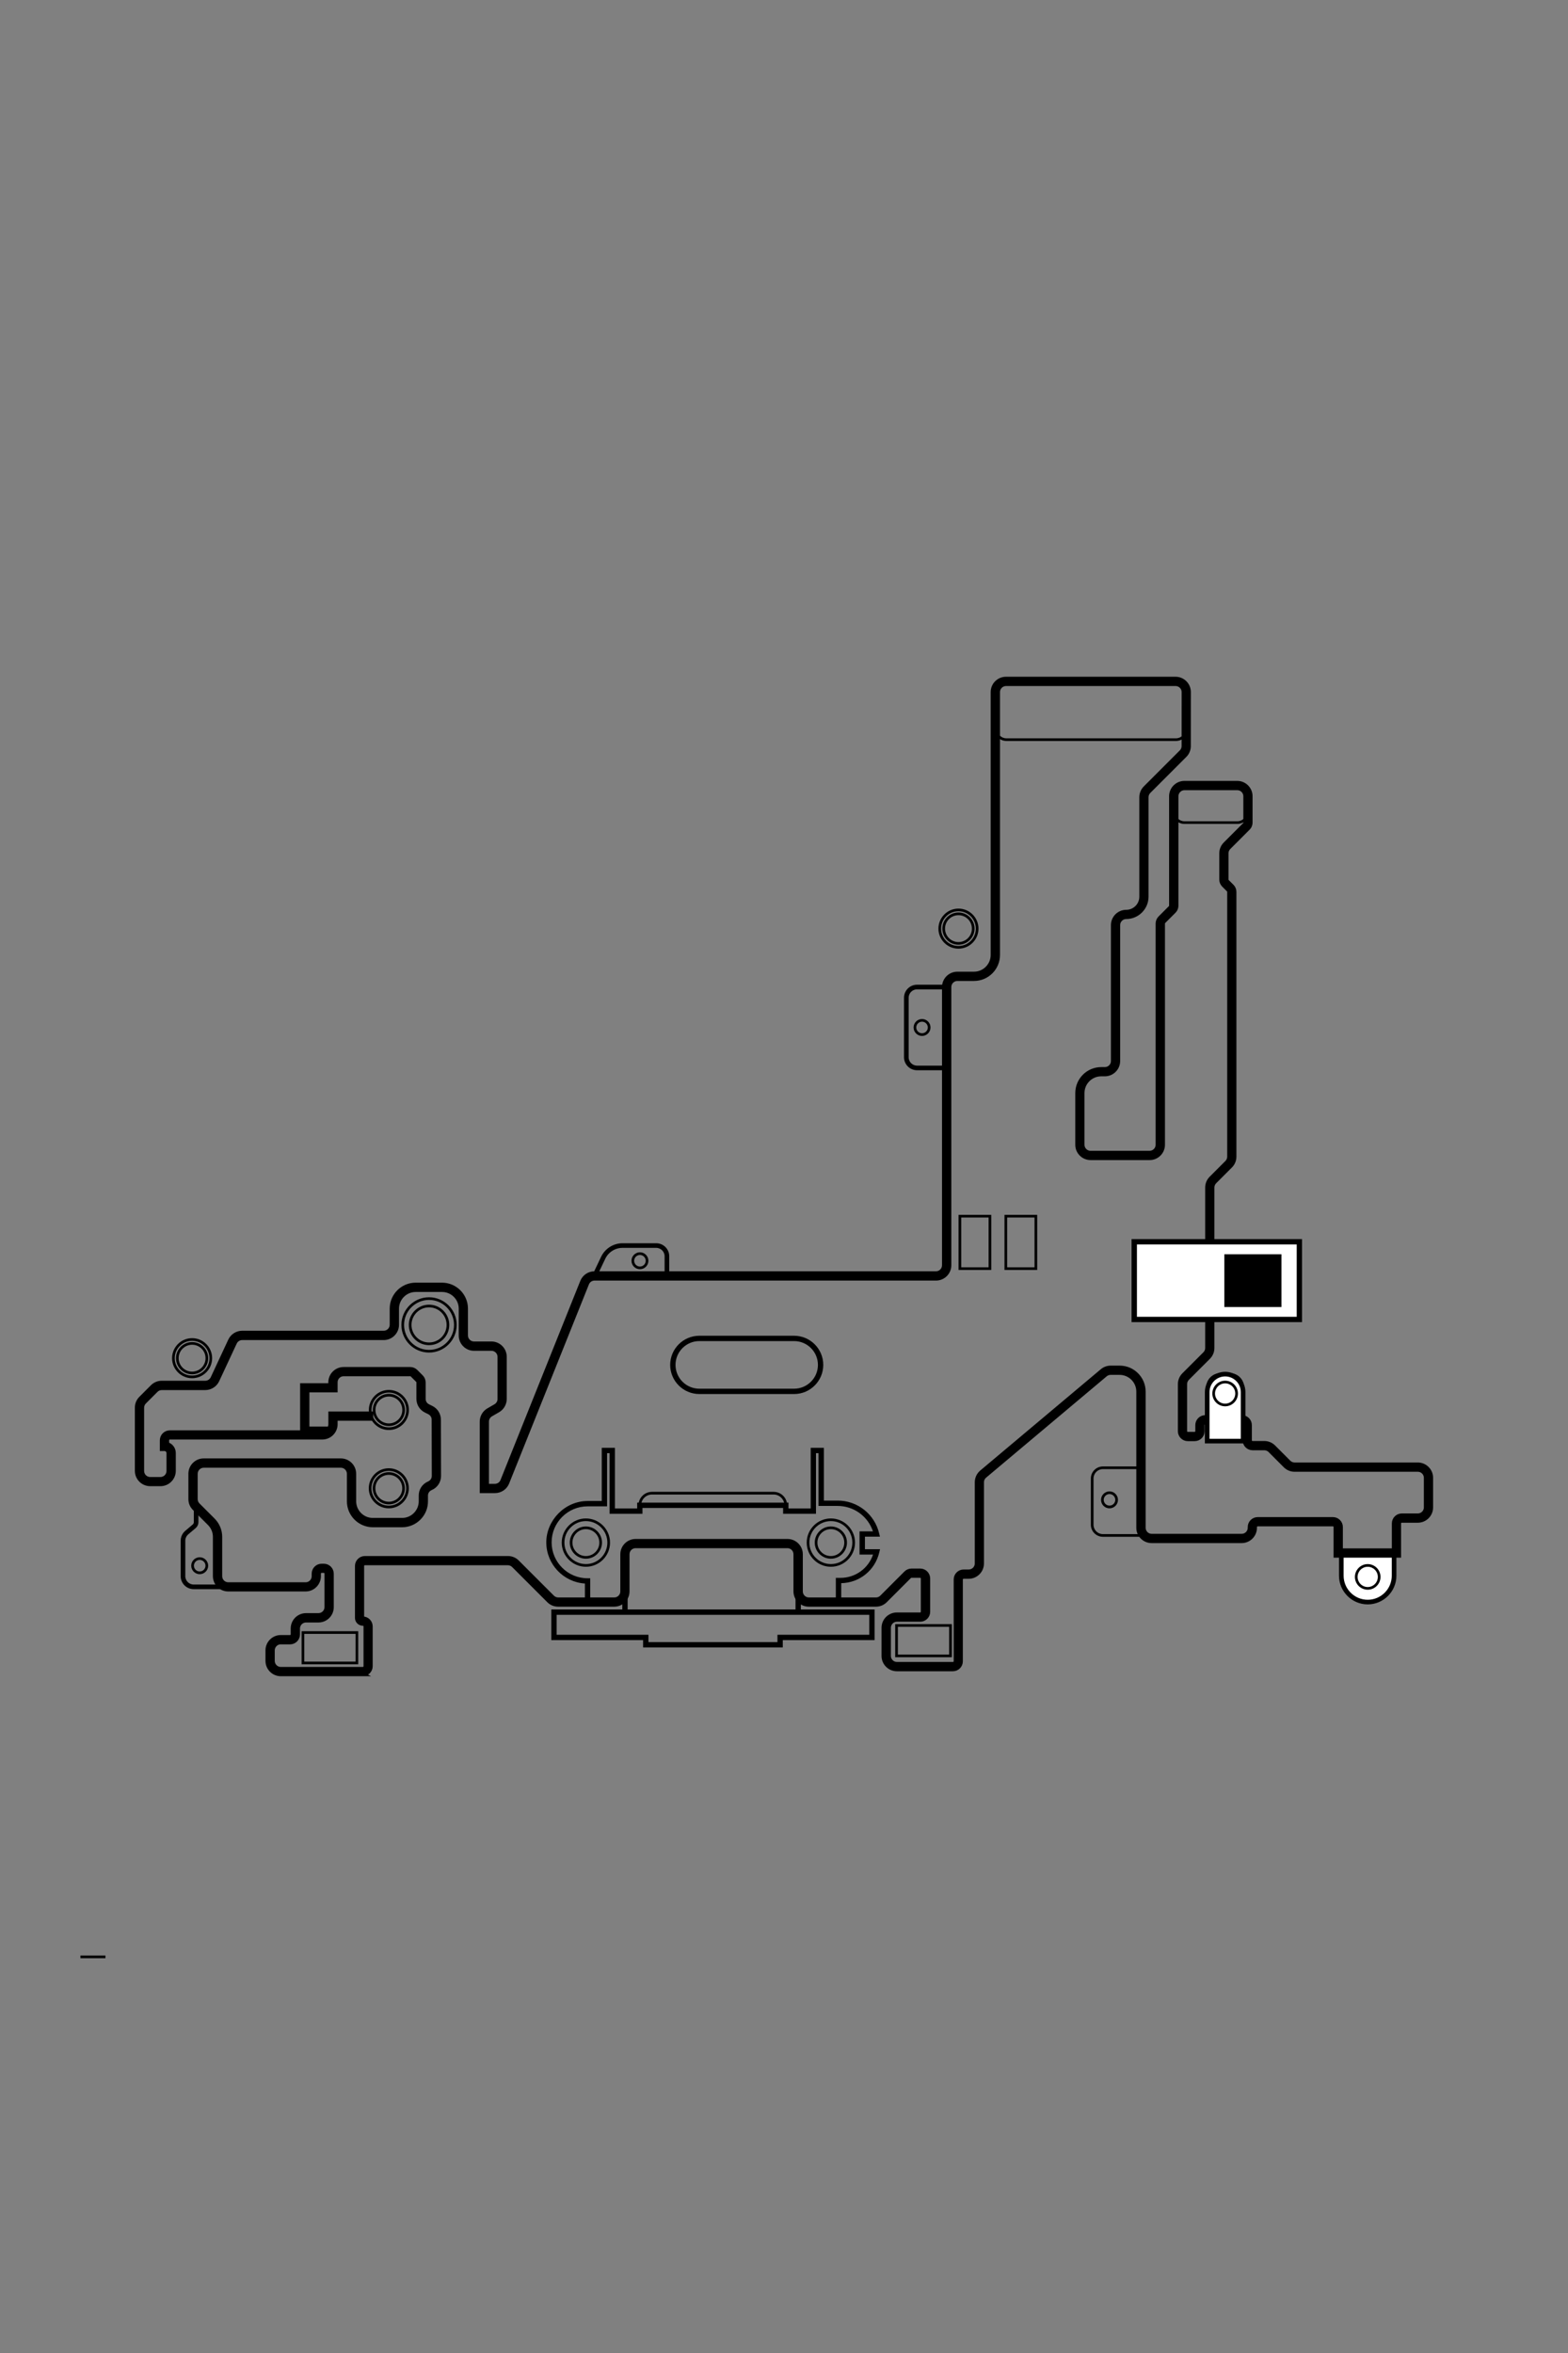 <?xml version="1.0" encoding="UTF-8"?>
<svg xmlns="http://www.w3.org/2000/svg" id="Layer_1" viewBox="0 0 800 1200">
  <rect x="0" y="0" width="800" height="1200" fill="#808080" stroke="none"/>
  <defs>
    <style>
      .cls-1 {
        stroke-width: 2px;
      }

      .cls-1, .cls-2, .cls-3 {
        stroke: #000;
        stroke-miterlimit: 10;
      }

      .cls-2, .cls-4 {
        fill: #fff;
      }
    </style>
  </defs>
  <path d="M599.97,377.89h-86.51c-3.38,0-6.13-2.75-6.13-6.13v-19.48c0-3.38,2.75-6.13,6.13-6.13h86.51c3.38,0,6.13,2.75,6.13,6.13v19.48c0,3.38-2.75,6.13-6.13,6.13ZM513.46,347.51c-2.63,0-4.77,2.14-4.77,4.77v19.48c0,2.63,2.14,4.77,4.77,4.77h86.51c2.63,0,4.77-2.14,4.77-4.77v-19.48c0-2.63-2.14-4.77-4.77-4.77h-86.51Z"/>
  <rect x="41.05" y="997.3" width="12.75" height="1.36"/>
  <g>
    <g>
      <path class="cls-2" d="M711.27,792.03v11.54c0,7.44-6.03,13.47-13.47,13.47h0c-7.44,0-13.47-6.03-13.47-13.47v-11.54"/>
      <path class="cls-3" d="M697.81,817.72c-7.8,0-14.15-6.35-14.15-14.15v-11.54h1.36v11.54c0,7.05,5.74,12.79,12.79,12.79s12.78-5.74,12.78-12.79v-11.54h1.36v11.54c0,7.8-6.35,14.15-14.15,14.15Z"/>
    </g>
    <path class="cls-1" d="M185.11,853.85h-41.85c-3.75,0-6.81-3.05-6.81-6.81v-5.38c0-3.75,3.05-6.81,6.81-6.81h4.7c.75,0,1.36-.61,1.36-1.36v-3c0-3.75,3.05-6.81,6.81-6.81h6.35c2.25,0,4.08-1.83,4.08-4.08v-17.08c0-.75-.61-1.36-1.36-1.36h-1.11c-.75,0-1.36.61-1.36,1.36v1.3c0,3.75-3.05,6.81-6.81,6.81h-39.49c-3.75,0-6.81-3.05-6.81-6.81v-20.03c0-2.55-.99-4.94-2.79-6.74l-7.72-7.72c-1.29-1.29-1.99-3-1.99-4.81v-12.94c0-3.75,3.05-6.81,6.81-6.81h69.97c3.75,0,6.81,3.05,6.81,6.81v14.02c0,5.26,4.28,9.53,9.53,9.53h14.88c2.55,0,4.94-.99,6.74-2.8,1.8-1.81,2.79-4.21,2.78-6.75v-2.86c-.03-2.72,1.59-5.17,4.1-6.24,1.59-.67,2.56-2.14,2.56-3.78l-.07-28.7c0-1.56-.87-2.96-2.27-3.66l-1.75-.87c-2.32-1.16-3.76-3.49-3.76-6.09v-8.38c0-.36-.15-.71-.4-.96l-2.78-2.78c-.25-.25-.6-.4-.96-.4h-33.98c-2.25,0-4.08,1.83-4.08,4.08v4.17h-14.39v19.42h11.03c.4-.63.64-1.38.64-2.19v-5.49h20.9v2.72h-18.18v2.76c0,3.75-3.05,6.81-6.81,6.81h-77.79c-.75,0-1.36.61-1.36,1.36v1.94c1.96.59,3.4,2.41,3.4,4.56v9.12c0,3.75-3.05,6.81-6.81,6.81h-5.26c-3.75,0-6.81-3.05-6.81-6.81v-32.24c0-1.82.71-3.53,1.99-4.81l5.92-5.92c1.29-1.29,3-1.99,4.81-1.99h22.2c1.58,0,3.03-.93,3.7-2.36l8.96-19.21c1.11-2.39,3.54-3.93,6.17-3.93h72.19c2.25,0,4.08-1.83,4.08-4.08v-8.19c0-6.76,5.5-12.25,12.25-12.25h13.42c6.76,0,12.25,5.5,12.25,12.25v13.67c0,2.25,1.83,4.08,4.08,4.08h8.9c3.75,0,6.81,3.05,6.81,6.81v21.5c0,2.42-1.3,4.68-3.4,5.89l-3.64,2.11c-1.26.73-2.04,2.08-2.04,3.54v32.74h4.03c1.68,0,3.17-1.01,3.79-2.56l40.71-101.55c1.04-2.6,3.52-4.28,6.32-4.28h174.23c2.25,0,4.08-1.83,4.08-4.08v-141.9c0-3.76,3.06-6.81,6.81-6.81h8.48c5.26,0,9.54-4.28,9.54-9.54v-134.07c0-3.75,3.05-6.81,6.81-6.81h86.51c1.82,0,3.53.71,4.82,2,1.29,1.29,1.99,3,1.99,4.82l-.02,27.54c0,1.82-.71,3.53-1.99,4.81l-18.38,18.38c-.77.77-1.2,1.8-1.2,2.89v50.73c0,5.73-4.66,10.4-10.4,10.4-2.25,0-4.08,1.83-4.08,4.08v69.32c0,3.75-3.05,6.81-6.81,6.81h-1.86c-5.26,0-9.53,4.28-9.53,9.53v26.37c0,2.25,1.83,4.08,4.08,4.08h30.14c2.25,0,4.08-1.83,4.08-4.08v-112.82c0-1.09.43-2.12,1.2-2.89l5.27-5.27c.25-.25.4-.6.4-.96v-55.81c0-3.75,3.05-6.81,6.81-6.81h26.96c3.75,0,6.81,3.05,6.81,6.81v13.46c0,1.09-.43,2.12-1.2,2.89l-9.88,9.88c-.77.77-1.2,1.8-1.2,2.89v13.37c0,.37.14.71.4.96l2.44,2.44c.77.77,1.2,1.8,1.2,2.89v135.04c0,1.82-.71,3.53-1.99,4.81l-8.04,8.04c-.77.77-1.2,1.8-1.2,2.89v81.83c0,1.82-.71,3.53-1.99,4.81l-10.74,10.74c-.76.76-1.2,1.81-1.2,2.89v23.99c0,.75.61,1.36,1.36,1.36h3.47c.75,0,1.36-.61,1.36-1.36v-3.09c0-2.25,1.83-4.08,4.08-4.08h18.69c2.25,0,4.08,1.83,4.08,4.08v7.74c0,.75.61,1.36,1.36,1.36h5.98c1.82,0,3.53.71,4.81,1.99l7.76,7.77c.77.77,1.8,1.2,2.89,1.2h62.86c3.75,0,6.81,3.05,6.81,6.81v15.1c0,3.75-3.05,6.81-6.81,6.81h-8.17c-.75,0-1.36.61-1.36,1.36v16.46h-32.43v-14.61c0-.75-.61-1.36-1.36-1.36h-38.38c-.75,0-1.36.61-1.36,1.36v.37c0,3.75-3.05,6.81-6.81,6.81h-45.93c-3.75,0-6.81-3.05-6.81-6.81v-69.45c0-5.26-4.28-9.53-9.53-9.53h-4.58c-.96,0-1.89.34-2.63.96l-61.53,51.68c-.93.78-1.46,1.92-1.46,3.13v41.41c0,3.75-3.05,6.81-6.81,6.81h-2.6c-.75,0-1.36.61-1.36,1.36v41.72c0,2.25-1.83,4.08-4.08,4.08h-28.6c-3.75,0-6.81-3.05-6.81-6.81v-14.36c0-3.75,3.05-6.81,6.81-6.81h11.88c.75,0,1.36-.61,1.36-1.36v-16.96c0-.75-.61-1.36-1.36-1.36h-4.44c-.36,0-.71.14-.96.4l-12.34,12.34c-1.29,1.29-3,1.99-4.81,1.99h-34.26c-3.75,0-6.81-3.05-6.81-6.81v-18.94c0-2.25-1.83-4.08-4.08-4.08h-77.49c-2.25,0-4.08,1.83-4.08,4.08v18.94c0,3.75-3.05,6.81-6.81,6.81h-28.62c-1.82,0-3.53-.71-4.81-1.99l-17.94-17.94c-.77-.77-1.8-1.2-2.89-1.2h-72.97c-.75,0-1.36.61-1.36,1.36v26.47c0,.16.13.29.29.29,2.25,0,4.08,1.83,4.08,4.08v20.29c0,2.25-1.83,4.08-4.08,4.08ZM143.26,837.58c-2.25,0-4.08,1.83-4.08,4.08v5.38c0,2.25,1.83,4.08,4.08,4.08h41.85c.75,0,1.36-.61,1.36-1.36v-20.29c0-.75-.61-1.36-1.36-1.36-1.66,0-3.01-1.35-3.01-3.01v-26.47c0-2.25,1.83-4.08,4.08-4.08h72.97c1.82,0,3.53.71,4.81,1.99l17.94,17.94c.76.76,1.81,1.2,2.89,1.2h28.62c2.25,0,4.08-1.83,4.08-4.08v-18.94c0-3.75,3.05-6.81,6.81-6.81h77.49c3.75,0,6.81,3.05,6.81,6.81v18.94c0,2.25,1.83,4.08,4.08,4.08h34.26c1.07,0,2.13-.44,2.89-1.2l12.34-12.34c.77-.77,1.8-1.2,2.89-1.2h4.44c2.25,0,4.08,1.83,4.08,4.08v16.96c0,2.25-1.83,4.08-4.08,4.08h-11.88c-2.25,0-4.08,1.83-4.08,4.08v14.36c0,2.25,1.83,4.08,4.08,4.08h28.6c.75,0,1.36-.61,1.36-1.36v-41.72c0-2.25,1.83-4.08,4.08-4.08h2.6c2.25,0,4.08-1.83,4.08-4.08v-41.41c0-2.02.89-3.92,2.43-5.21l61.53-51.68c1.23-1.03,2.78-1.59,4.38-1.59h4.58c6.76,0,12.25,5.5,12.25,12.25v69.45c0,2.25,1.83,4.08,4.08,4.08h45.93c2.25,0,4.08-1.83,4.08-4.08v-.37c0-2.25,1.83-4.08,4.08-4.08h38.38c2.25,0,4.08,1.83,4.08,4.08v11.88h26.99v-13.74c0-2.25,1.83-4.08,4.08-4.08h8.17c2.25,0,4.08-1.83,4.08-4.08v-15.1c0-2.25-1.83-4.08-4.08-4.08h-62.86c-1.82,0-3.53-.71-4.81-1.99l-7.76-7.77c-.76-.76-1.81-1.2-2.89-1.2h-5.98c-2.25,0-4.08-1.83-4.08-4.08v-7.74c0-.75-.61-1.36-1.36-1.36h-18.69c-.75,0-1.36.61-1.36,1.36v3.09c0,2.25-1.83,4.08-4.08,4.08h-3.47c-2.25,0-4.08-1.83-4.08-4.08v-23.99c0-1.82.71-3.53,1.99-4.81l10.74-10.74c.77-.77,1.2-1.8,1.2-2.89v-81.83c0-1.82.71-3.53,1.99-4.81l8.04-8.04c.76-.76,1.2-1.81,1.2-2.89v-135.04c0-.36-.14-.71-.4-.96l-2.44-2.44c-.77-.77-1.2-1.8-1.2-2.89v-13.37c0-1.82.71-3.53,1.99-4.81l9.89-9.89c.26-.26.4-.6.4-.96v-13.46c0-2.25-1.83-4.08-4.08-4.08h-26.96c-2.25,0-4.08,1.83-4.08,4.08v55.81c0,1.09-.43,2.12-1.2,2.89l-5.27,5.27c-.26.26-.4.6-.4.96v112.82c0,3.75-3.05,6.81-6.81,6.81h-30.14c-3.75,0-6.81-3.05-6.81-6.81v-26.37c0-6.76,5.5-12.25,12.25-12.25h1.86c2.25,0,4.08-1.83,4.08-4.08v-69.32c0-3.75,3.05-6.81,6.81-6.81,4.23,0,7.68-3.44,7.68-7.68v-50.73c0-1.82.71-3.53,1.99-4.81l18.38-18.38c.77-.77,1.2-1.8,1.2-2.89l.02-27.54c0-1.09-.42-2.12-1.2-2.89-.77-.77-1.8-1.2-2.89-1.2h-86.51c-2.25,0-4.08,1.83-4.08,4.08v134.07c0,6.76-5.5,12.26-12.26,12.26h-8.48c-2.26,0-4.09,1.84-4.09,4.09v141.9c0,3.75-3.05,6.81-6.81,6.81h-174.23c-1.68,0-3.17,1.01-3.79,2.57l-40.71,101.55c-1.04,2.6-3.52,4.27-6.32,4.27h-6.75v-35.46c0-2.42,1.3-4.68,3.4-5.89l3.64-2.11c1.26-.73,2.04-2.08,2.04-3.53v-21.5c0-2.25-1.83-4.08-4.08-4.08h-8.9c-3.75,0-6.81-3.05-6.81-6.81v-13.67c0-5.26-4.28-9.53-9.53-9.53h-13.42c-5.26,0-9.53,4.28-9.53,9.53v8.19c0,3.75-3.05,6.81-6.81,6.81h-72.19c-1.58,0-3.03.93-3.7,2.36l-8.96,19.21c-1.11,2.39-3.54,3.93-6.17,3.93h-22.2c-1.09,0-2.12.43-2.89,1.2l-5.92,5.92c-.77.77-1.2,1.8-1.2,2.89v32.24c0,2.25,1.83,4.08,4.08,4.08h5.26c2.25,0,4.08-1.83,4.08-4.08v-9.12c0-1.12-.91-2.04-2.04-2.04h-1.36v-4.47c0-2.25,1.83-4.08,4.08-4.08h67.49v-24.04h14.39v-1.45c0-3.75,3.05-6.81,6.81-6.81h33.98c1.09,0,2.12.43,2.89,1.2l2.78,2.78c.77.77,1.2,1.8,1.2,2.89v8.38c0,1.56.86,2.96,2.26,3.65l1.75.87c2.32,1.16,3.77,3.49,3.77,6.09l.07,28.7c0,2.73-1.61,5.19-4.13,6.26-1.59.67-2.55,2.13-2.54,3.75v2.86c.03,3.28-1.24,6.36-3.56,8.69-2.31,2.32-5.39,3.6-8.67,3.6h-14.88c-6.76,0-12.25-5.5-12.25-12.25v-14.02c0-2.25-1.83-4.08-4.08-4.08h-69.97c-2.25,0-4.08,1.83-4.08,4.08v12.94c0,1.09.42,2.12,1.2,2.89l7.72,7.72c2.31,2.32,3.59,5.39,3.59,8.67v20.03c0,2.25,1.83,4.08,4.08,4.08h39.49c2.25,0,4.08-1.83,4.08-4.08v-1.3c0-2.25,1.83-4.08,4.08-4.08h1.11c2.25,0,4.08,1.83,4.08,4.08v17.08c0,3.75-3.05,6.81-6.81,6.81h-6.35c-2.25,0-4.08,1.83-4.08,4.08v3c0,2.25-1.83,4.08-4.08,4.08h-4.7Z"/>
    <path d="M631.28,420.19h-26.96c-3.38,0-6.13-2.75-6.13-6.13v-8.01c0-3.38,2.75-6.13,6.13-6.13h26.96c3.38,0,6.13,2.75,6.13,6.13v8.01c0,3.38-2.75,6.13-6.13,6.13ZM604.31,401.29c-2.63,0-4.77,2.14-4.77,4.77v8.01c0,2.63,2.14,4.77,4.77,4.77h26.96c2.63,0,4.77-2.14,4.77-4.77v-8.01c0-2.63-2.14-4.77-4.77-4.77h-26.96Z"/>
    <path class="cls-3" d="M483,545.31h-15.14c-3.38,0-6.13-2.75-6.13-6.13v-30.36c0-3.38,2.75-6.13,6.13-6.13h15.14l.68.68v41.25l-.68.68ZM467.87,504.06c-2.63,0-4.77,2.14-4.77,4.77v30.36c0,2.63,2.14,4.77,4.77,4.77h14.46v-39.89h-14.46Z"/>
    <path d="M470.43,528.32c-2.38,0-4.31-1.94-4.31-4.32s1.94-4.32,4.31-4.32,4.32,1.94,4.32,4.32-1.94,4.32-4.32,4.32ZM470.43,521.05c-1.63,0-2.95,1.33-2.95,2.95s1.32,2.95,2.95,2.95,2.95-1.33,2.95-2.95-1.33-2.95-2.95-2.95Z"/>
    <path d="M489.01,481.8c-4.53,0-8.22-3.69-8.22-8.22s3.69-8.22,8.22-8.22,8.22,3.69,8.22,8.22-3.69,8.22-8.22,8.22ZM489.01,466.73c-3.78,0-6.85,3.08-6.85,6.86s3.08,6.86,6.85,6.86,6.86-3.08,6.86-6.86-3.08-6.86-6.86-6.86Z"/>
    <g>
      <polyline class="cls-4"/>
      <polygon/>
    </g>
    <path d="M505.75,647.67h-16.69v-28.11h16.69v28.11ZM490.42,646.31h13.97v-25.39h-13.97v25.39Z"/>
    <path d="M529.18,647.67h-16.69v-28.11h16.69v28.11ZM513.85,646.31h13.97v-25.39h-13.97v25.39Z"/>
    <g>
      <rect class="cls-4" x="578.69" y="633.29" width="84.25" height="39.63"/>
      <path d="M664.3,674.27h-86.97v-42.35h86.97v42.35ZM580.06,671.55h81.53v-36.9h-81.53v36.9Z"/>
    </g>
    <g>
      <rect x="625.36" y="640.32" width="27.77" height="25.55"/>
      <path d="M653.81,666.56h-29.14v-26.91h29.14v26.91ZM626.04,665.2h26.41v-24.19h-26.41v24.19Z"/>
    </g>
    <path class="cls-3" d="M340.94,651.4h-38.68l4.89-10.26c1.91-4.01,6.01-6.6,10.45-6.6h17.22c3.38,0,6.13,2.75,6.13,6.13v10.73ZM304.41,650.04h35.17v-9.37c0-2.63-2.14-4.77-4.77-4.77h-17.22c-3.92,0-7.54,2.28-9.22,5.82l-3.96,8.31Z"/>
    <path d="M326.5,647.29c-2.38,0-4.32-1.94-4.32-4.32s1.94-4.32,4.32-4.32,4.32,1.94,4.32,4.32-1.94,4.32-4.32,4.32ZM326.5,640.02c-1.63,0-2.95,1.33-2.95,2.95s1.33,2.95,2.95,2.95,2.95-1.33,2.95-2.95-1.33-2.95-2.95-2.95Z"/>
    <path d="M218.9,689.79c-7.78,0-14.1-6.33-14.1-14.1s6.33-14.1,14.1-14.1,14.1,6.33,14.1,14.1-6.33,14.1-14.1,14.1ZM218.9,662.95c-7.03,0-12.74,5.72-12.74,12.74s5.72,12.74,12.74,12.74,12.74-5.72,12.74-12.74-5.72-12.74-12.74-12.74Z"/>
    <path d="M218.9,686.01c-5.69,0-10.32-4.63-10.32-10.32s4.63-10.32,10.32-10.32,10.32,4.63,10.32,10.32-4.63,10.32-10.32,10.32ZM218.9,666.73c-4.94,0-8.96,4.02-8.96,8.96s4.02,8.96,8.96,8.96,8.96-4.02,8.96-8.96-4.02-8.96-8.96-8.96Z"/>
    <g>
      <polyline class="cls-4"/>
      <polygon/>
    </g>
    <path d="M98.01,702.88c-5.64,0-10.22-4.59-10.22-10.22s4.59-10.22,10.22-10.22,10.22,4.59,10.22,10.22-4.59,10.22-10.22,10.22ZM98.01,683.8c-4.89,0-8.86,3.98-8.86,8.86s3.98,8.86,8.86,8.86,8.86-3.98,8.86-8.86-3.98-8.86-8.86-8.86Z"/>
    <path d="M98.01,700.88c-4.53,0-8.22-3.69-8.22-8.22s3.69-8.22,8.22-8.22,8.22,3.69,8.22,8.22-3.69,8.22-8.22,8.22ZM98.01,685.8c-3.78,0-6.86,3.08-6.86,6.86s3.08,6.86,6.86,6.86,6.86-3.08,6.86-6.86-3.08-6.86-6.86-6.86Z"/>
    <path d="M198.41,729.29c-5.64,0-10.22-4.59-10.22-10.22s4.59-10.22,10.22-10.22,10.22,4.59,10.22,10.22-4.59,10.22-10.22,10.22ZM198.41,710.2c-4.89,0-8.86,3.97-8.86,8.86s3.98,8.86,8.86,8.86,8.86-3.98,8.86-8.86-3.98-8.86-8.86-8.86Z"/>
    <path d="M198.41,727.28c-4.53,0-8.22-3.69-8.22-8.22s3.69-8.22,8.22-8.22,8.22,3.69,8.22,8.22-3.69,8.22-8.22,8.22ZM198.41,712.21c-3.78,0-6.86,3.08-6.86,6.86s3.08,6.86,6.86,6.86,6.86-3.08,6.86-6.86-3.07-6.86-6.86-6.86Z"/>
    <path d="M198.37,767.22c-4.53,0-8.22-3.69-8.22-8.22s3.69-8.22,8.22-8.22,8.22,3.69,8.22,8.22-3.69,8.22-8.22,8.22ZM198.37,752.15c-3.78,0-6.86,3.08-6.86,6.86s3.08,6.86,6.86,6.86,6.86-3.08,6.86-6.86-3.08-6.86-6.86-6.86Z"/>
    <g>
      <polyline class="cls-4"/>
      <polygon/>
    </g>
    <polygon/>
    <path d="M198.37,769.23c-5.64,0-10.22-4.59-10.22-10.22s4.59-10.22,10.22-10.22,10.22,4.59,10.22,10.22-4.59,10.22-10.22,10.22ZM198.37,750.14c-4.89,0-8.86,3.97-8.86,8.86s3.98,8.86,8.86,8.86,8.86-3.98,8.86-8.86-3.98-8.86-8.86-8.86Z"/>
    <path d="M489.01,483.81c-5.64,0-10.22-4.59-10.22-10.22s4.59-10.22,10.22-10.22,10.22,4.59,10.22,10.22-4.59,10.22-10.22,10.22ZM489.01,464.72c-4.89,0-8.86,3.98-8.86,8.86s3.97,8.86,8.86,8.86,8.86-3.98,8.86-8.86-3.98-8.86-8.86-8.86Z"/>
    <path class="cls-3" d="M116.42,809.95h-17.61c-3.38,0-6.13-2.75-6.13-6.13v-18.06c0-1.81.79-3.51,2.17-4.68l3.81-3.23c.46-.39.72-.96.72-1.56v-7.93h1.36v7.93c0,1-.44,1.95-1.2,2.6l-3.81,3.23c-1.07.91-1.69,2.23-1.69,3.64v18.06c0,2.63,2.14,4.77,4.77,4.77h17.61v1.36Z"/>
    <path d="M101.89,802.81c-2.38,0-4.32-1.94-4.32-4.32s1.94-4.31,4.32-4.31,4.32,1.94,4.32,4.31-1.94,4.32-4.32,4.32ZM101.89,795.54c-1.63,0-2.95,1.32-2.95,2.95s1.33,2.95,2.95,2.95,2.95-1.33,2.95-2.95-1.33-2.95-2.95-2.95Z"/>
    <path d="M182.77,848.77h-28.89v-16.88h28.89v16.88ZM155.25,847.41h26.16v-14.16h-26.16v14.16Z"/>
    <path d="M405.17,710.94h-48.38c-8.19,0-14.86-6.67-14.86-14.86s6.67-14.86,14.86-14.86h48.38c8.19,0,14.86,6.67,14.86,14.86s-6.67,14.86-14.86,14.86ZM356.79,683.94c-6.69,0-12.14,5.45-12.14,12.14s5.45,12.14,12.14,12.14h48.38c6.69,0,12.14-5.45,12.14-12.14s-5.45-12.14-12.14-12.14h-48.38Z"/>
    <path d="M399.39,840.17h-71.28v-3.74h-46.84v-15.62h164.95v15.62h-46.84v3.74ZM330.83,837.45h65.83v-3.74h46.84v-10.17h-159.5v10.17h46.84v3.74Z"/>
    <rect x="317.5" y="811.59" width="2.72" height="10.58"/>
    <rect x="405.88" y="811.59" width="2.72" height="10.58"/>
    <path d="M485.63,845.17h-28.89v-16.88h28.89v16.88ZM458.1,843.81h26.16v-14.16h-26.16v14.16Z"/>
    <path d="M298.92,794.92c-4.53,0-8.22-3.69-8.22-8.22s3.69-8.22,8.22-8.22,8.22,3.69,8.22,8.22-3.69,8.22-8.22,8.22ZM298.92,779.85c-3.78,0-6.86,3.08-6.86,6.86s3.08,6.86,6.86,6.86,6.86-3.08,6.86-6.86-3.08-6.86-6.86-6.86Z"/>
    <path d="M298.92,799.03c-6.79,0-12.32-5.53-12.32-12.32s5.53-12.32,12.32-12.32,12.32,5.53,12.32,12.32-5.53,12.32-12.32,12.32ZM298.92,775.74c-6.04,0-10.96,4.92-10.96,10.96s4.92,10.96,10.96,10.96,10.96-4.92,10.96-10.96-4.92-10.96-10.96-10.96Z"/>
    <path d="M423.91,794.92c-4.53,0-8.22-3.69-8.22-8.22s3.69-8.22,8.22-8.22,8.22,3.69,8.22,8.22-3.69,8.22-8.22,8.22ZM423.91,779.85c-3.78,0-6.86,3.08-6.86,6.86s3.08,6.86,6.86,6.86,6.85-3.08,6.85-6.86-3.08-6.86-6.85-6.86Z"/>
    <path d="M423.91,799.03c-6.79,0-12.32-5.53-12.32-12.32s5.53-12.32,12.32-12.32,12.32,5.53,12.32,12.32-5.53,12.32-12.32,12.32ZM423.91,775.74c-6.04,0-10.96,4.92-10.96,10.96s4.92,10.96,10.96,10.96,10.96-4.92,10.96-10.96-4.92-10.96-10.96-10.96Z"/>
    <path d="M401.58,767.7h-1.36c0-3.04-2.47-5.51-5.51-5.51h-62.09c-3.04,0-5.51,2.47-5.51,5.51h-1.36c0-3.79,3.08-6.88,6.88-6.88h62.09c3.79,0,6.88,3.08,6.88,6.88Z"/>
    <path d="M582.84,783.74h-20.15c-3.38,0-6.13-2.75-6.13-6.13v-23.61c0-3.38,2.75-6.13,6.13-6.13h20.15v35.87ZM562.69,749.23c-2.63,0-4.77,2.14-4.77,4.77v23.61c0,2.63,2.14,4.77,4.77,4.77h18.78v-33.15h-18.78Z"/>
    <path d="M566.07,769.23c-2.38,0-4.32-1.94-4.32-4.32s1.94-4.32,4.32-4.32,4.32,1.94,4.32,4.32-1.94,4.32-4.32,4.32ZM566.07,761.95c-1.63,0-2.95,1.33-2.95,2.95s1.33,2.95,2.95,2.95,2.95-1.33,2.95-2.95-1.33-2.95-2.95-2.95Z"/>
    <g>
      <path class="cls-2" d="M622.64,700.77h4.87c3.71,0,6.73,3.02,6.73,6.73v27.43h-18.33v-27.43c0-3.71,3.02-6.73,6.73-6.73Z"/>
      <path class="cls-3" d="M634.92,735.62h-19.69v-25.68c0-5.43,4.42-9.84,9.85-9.84s9.84,4.42,9.84,9.84v25.68ZM616.59,734.26h16.97v-24.32c0-4.68-3.81-8.48-8.48-8.48s-8.48,3.81-8.48,8.48v24.32Z"/>
    </g>
    <g>
      <circle class="cls-4" cx="625.07" cy="710.67" r="5.85"/>
      <path d="M625.07,717.2c-3.6,0-6.53-2.93-6.53-6.53s2.93-6.53,6.53-6.53,6.53,2.93,6.53,6.53-2.93,6.53-6.53,6.53ZM625.07,705.5c-2.85,0-5.17,2.32-5.17,5.17s2.32,5.17,5.17,5.17,5.17-2.32,5.17-5.17-2.32-5.17-5.17-5.17Z"/>
    </g>
    <g>
      <circle class="cls-4" cx="697.81" cy="804.2" r="5.85"/>
      <path d="M697.81,810.73c-3.6,0-6.53-2.93-6.53-6.53s2.93-6.53,6.53-6.53,6.53,2.93,6.53,6.53-2.93,6.53-6.53,6.53ZM697.81,799.03c-2.85,0-5.17,2.32-5.17,5.17s2.32,5.17,5.17,5.17,5.17-2.32,5.17-5.17-2.32-5.17-5.17-5.17Z"/>
    </g>
    <path d="M429.16,818.4l-12.8-.03v-2.72s10.08.02,10.08.02v-10.97h2.34c7.62,0,14.24-4.81,16.65-11.89h-6.89v-11.85h6.84c-2.59-7.7-9.78-12.95-18.04-12.95h-9.75v-26.91h-1.27v30.9h-16.78v-2.95h-71.75v2.95h-16.79v-30.9h-1.27v27.12h-9.95c-10.11,0-18.34,8.23-18.34,18.34s8.23,18.34,18.34,18.34h1.36v12.12h-2.72v-9.44c-10.98-.7-19.7-9.86-19.7-21.02s9.45-21.07,21.07-21.07h7.23s0-27.12,0-27.12h6.72v30.9h11.34v-2.95h77.2v2.95h11.34v-30.9h6.72v26.91h7.03c10.11,0,18.82,6.87,21.17,16.71l.4,1.68h-7.64v6.4h7.69l-.39,1.67c-2.15,9.1-10.09,15.49-19.4,15.66v10.98Z"/>
  </g>
</svg>
